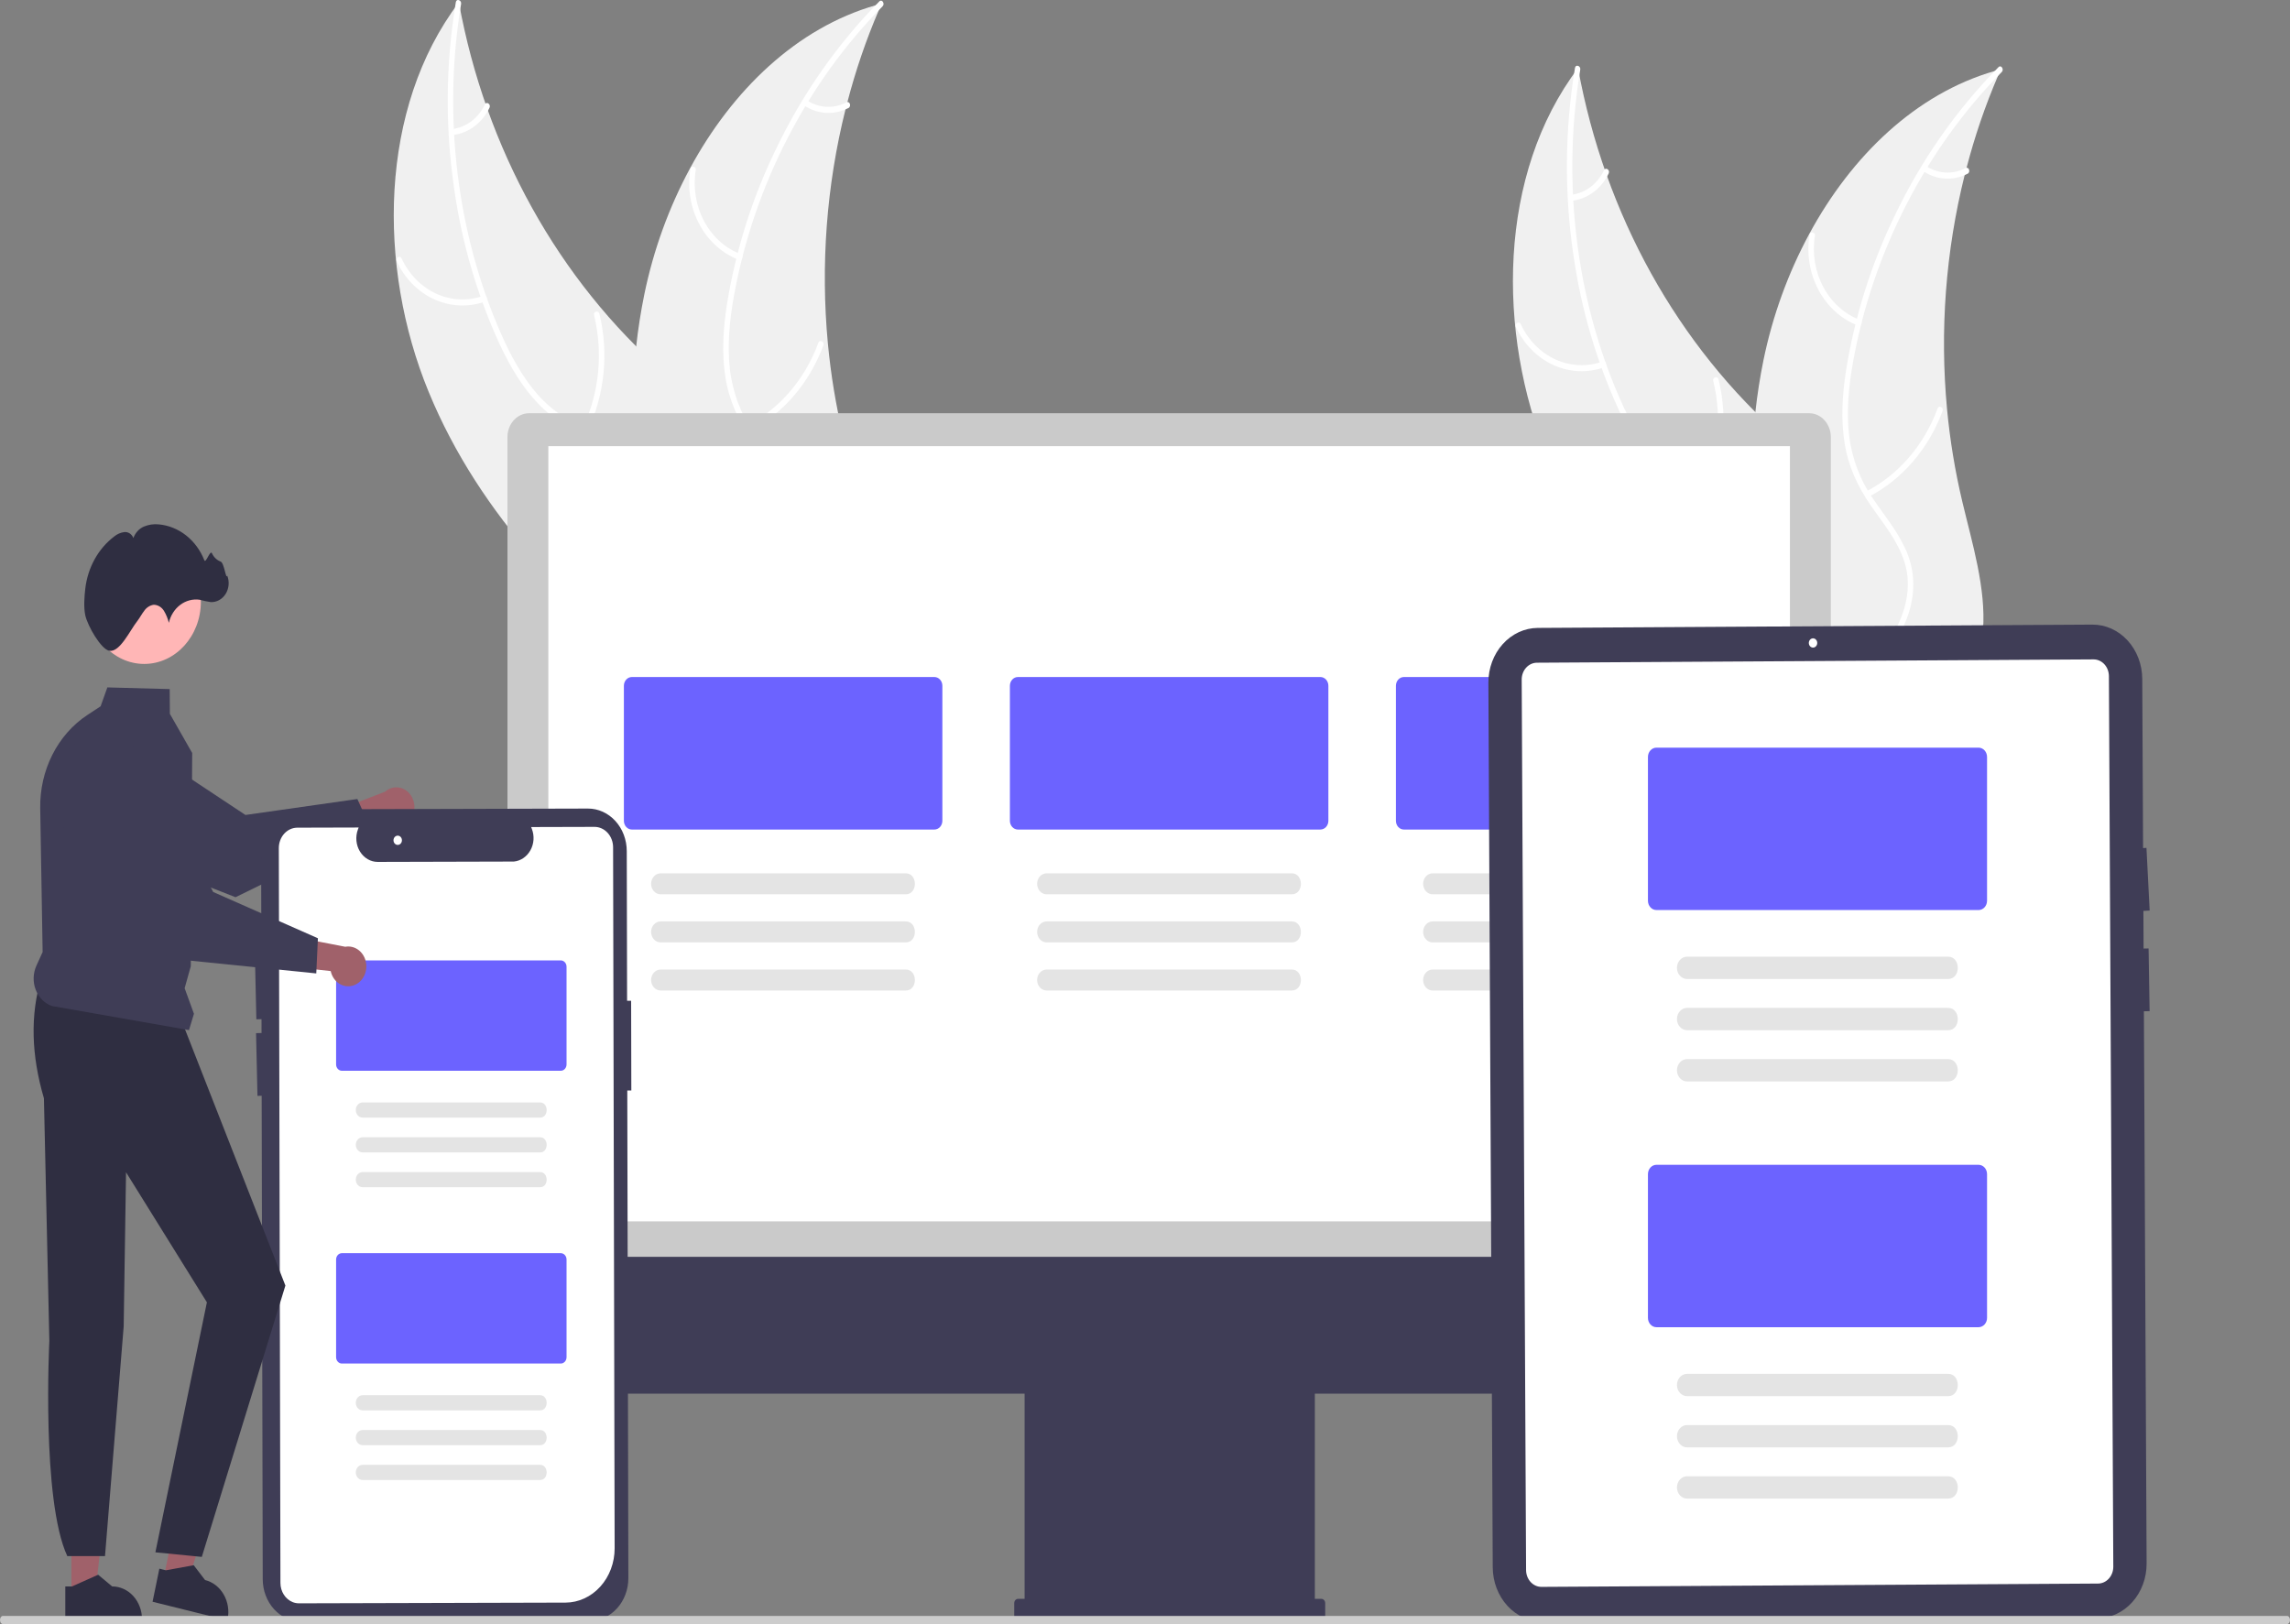 <svg width="282" height="200" viewBox="0 0 282 200" fill="none" xmlns="http://www.w3.org/2000/svg">
<rect x="0" y="0" width="282" height="200" fill="#808080" stroke="none"/>
<g clip-path="url(#clip0_2_192)">
<path d="M50.572 100.901C50.376 101.184 50.126 101.417 49.84 101.582C49.553 101.748 49.237 101.842 48.914 101.859C48.591 101.876 48.268 101.814 47.969 101.679C47.669 101.544 47.401 101.338 47.181 101.076L39.968 104.527L40.67 100.098L47.413 97.5C47.837 97.124 48.372 96.933 48.916 96.962C49.461 96.99 49.976 97.238 50.366 97.657C50.755 98.076 50.991 98.638 51.029 99.236C51.067 99.834 50.905 100.426 50.572 100.901V100.901Z" fill="#A0616A"/>
<path d="M45.758 102.283L29.003 110.492L28.967 110.478L9.87 102.993C8.447 102.176 7.363 100.791 6.838 99.123C6.314 97.454 6.389 95.629 7.049 94.019V94.019C7.414 93.13 7.947 92.336 8.612 91.69C9.276 91.043 10.058 90.559 10.905 90.269C11.752 89.979 12.646 89.889 13.527 90.006C14.407 90.123 15.256 90.444 16.016 90.947L30.227 100.363L44.008 98.398L45.758 102.283Z" fill="#3F3D56"/>
<path d="M52.778 48.237C46.444 32.828 46.677 13.296 56.508 0.293C59.797 18.324 68.778 34.494 81.864 45.943C86.925 50.338 92.97 54.647 94.353 61.574C95.213 65.885 93.994 70.444 91.886 74.199C89.777 77.954 86.839 81.042 83.933 84.086L83.607 85.128C70.966 75.502 59.112 63.647 52.778 48.237Z" fill="#F0F0F0"/>
<path d="M56.781 0.481C54.519 14.106 56.2 28.614 61.699 41.096C62.887 43.795 64.307 46.419 66.208 48.59C68.075 50.69 70.419 52.202 72.998 52.968C75.389 53.736 77.915 54.217 80.095 55.61C82.392 57.079 83.818 59.544 84.373 62.37C85.053 65.829 84.562 69.349 83.973 72.774C83.32 76.576 82.586 80.514 83.533 84.336C83.648 84.799 82.988 84.968 82.873 84.506C81.225 77.856 84.429 71.297 83.981 64.611C83.772 61.491 82.707 58.422 80.275 56.614C78.148 55.033 75.543 54.535 73.116 53.781C70.568 52.989 68.279 51.779 66.332 49.772C64.34 47.719 62.824 45.15 61.578 42.497C58.792 36.457 56.888 29.972 55.934 23.281C54.806 15.651 54.874 7.865 56.134 0.261C56.212 -0.21 56.859 0.013 56.781 0.481V0.481Z" fill="white"/>
<path d="M59.717 37.143C57.664 37.866 55.445 37.764 53.456 36.854C51.466 35.944 49.835 34.285 48.854 32.175C48.657 31.747 49.252 31.39 49.45 31.819C50.36 33.786 51.879 35.33 53.733 36.173C55.588 37.017 57.655 37.103 59.562 36.417C59.977 36.269 60.129 36.995 59.717 37.143L59.717 37.143Z" fill="white"/>
<path d="M71.739 52.755C73.789 48.467 74.295 43.486 73.155 38.807C73.042 38.343 73.702 38.174 73.815 38.637C74.993 43.509 74.457 48.691 72.314 53.148C72.11 53.573 71.535 53.177 71.739 52.755Z" fill="white"/>
<path d="M55.677 15.893C56.524 15.796 57.336 15.468 58.039 14.94C58.743 14.411 59.316 13.699 59.707 12.867C59.907 12.44 60.481 12.836 60.283 13.261C59.847 14.178 59.213 14.963 58.437 15.549C57.661 16.134 56.766 16.502 55.831 16.619C55.744 16.638 55.654 16.62 55.578 16.569C55.502 16.517 55.447 16.436 55.425 16.341C55.404 16.245 55.42 16.144 55.467 16.06C55.515 15.976 55.59 15.916 55.677 15.893V15.893Z" fill="white"/>
<path d="M108.568 0.444C108.45 0.714 108.333 0.985 108.218 1.261C106.653 4.91 105.36 8.692 104.352 12.571C104.27 12.869 104.19 13.173 104.116 13.474C101.778 22.847 101.043 32.616 101.947 42.284C102.31 46.131 102.939 49.942 103.828 53.684C105.056 58.852 106.761 64.348 106.376 69.508C106.342 70.047 106.277 70.583 106.182 71.113L84.788 85.484C84.725 85.49 84.664 85.502 84.6 85.508L83.77 86.124C83.712 85.935 83.655 85.737 83.597 85.548C83.563 85.438 83.534 85.325 83.499 85.215C83.478 85.141 83.457 85.067 83.434 85.001C83.427 84.976 83.42 84.951 83.416 84.932C83.393 84.867 83.378 84.803 83.358 84.743C83.039 83.638 82.727 82.528 82.421 81.414C82.418 81.409 82.418 81.409 82.419 81.4C80.108 72.906 78.422 64.125 78.001 55.342C77.988 55.077 77.972 54.808 77.969 54.537C77.799 50.577 77.924 46.608 78.342 42.67C78.577 40.514 78.912 38.373 79.344 36.255C80.47 30.784 82.371 25.542 84.978 20.72C90.177 11.11 98.112 3.436 107.824 0.649C108.073 0.577 108.316 0.509 108.568 0.444Z" fill="#F0F0F0"/>
<path d="M108.686 0.775C99.421 10.155 92.821 22.852 90.378 36.46C89.85 39.402 89.547 42.438 89.876 45.429C90.217 48.342 91.262 51.102 92.901 53.421C94.389 55.617 96.144 57.674 97.121 60.23C98.151 62.924 97.94 65.837 96.836 68.461C95.486 71.672 93.167 74.158 90.822 76.503C88.219 79.106 85.477 81.764 84.141 85.444C83.979 85.889 83.359 85.587 83.521 85.142C85.846 78.741 91.995 75.626 95.297 69.991C96.838 67.361 97.668 64.205 96.715 61.151C95.882 58.481 94.075 56.358 92.55 54.149C90.949 51.829 89.784 49.347 89.328 46.455C88.862 43.497 89.057 40.443 89.515 37.498C90.597 30.831 92.626 24.392 95.527 18.418C98.804 11.58 103.12 5.408 108.289 0.17C108.609 -0.154 109.004 0.453 108.686 0.775V0.775Z" fill="white"/>
<path d="M90.96 31.991C88.926 31.209 87.21 29.658 86.119 27.614C85.028 25.57 84.634 23.166 85.006 20.832C85.083 20.36 85.754 20.469 85.677 20.942C85.327 23.115 85.694 25.354 86.713 27.255C87.733 29.156 89.336 30.594 91.235 31.309C91.647 31.465 91.37 32.146 90.96 31.991H90.96Z" fill="white"/>
<path d="M92.013 52.417C95.997 50.351 99.127 46.709 100.779 42.218C100.942 41.773 101.562 42.075 101.399 42.52C99.672 47.19 96.407 50.972 92.257 53.112C91.861 53.316 91.619 52.619 92.013 52.417V52.417Z" fill="white"/>
<path d="M99.367 12.35C100.097 12.832 100.924 13.108 101.775 13.152C102.626 13.196 103.473 13.007 104.241 12.602C104.634 12.393 104.876 13.089 104.486 13.297C103.635 13.74 102.699 13.947 101.759 13.901C100.819 13.855 99.904 13.556 99.093 13.031C99.013 12.989 98.95 12.914 98.918 12.823C98.886 12.732 98.887 12.63 98.92 12.54C98.957 12.45 99.024 12.379 99.108 12.344C99.192 12.308 99.285 12.31 99.367 12.35V12.35Z" fill="white"/>
<path d="M190.597 56.331C184.262 40.922 184.496 21.39 194.327 8.387C197.616 26.418 206.598 42.588 219.684 54.037C224.745 58.432 230.791 62.741 232.173 69.668C233.034 73.979 231.814 78.538 229.706 82.293C227.597 86.047 224.659 89.136 221.753 92.18L221.427 93.222C208.785 83.596 196.931 71.741 190.597 56.331Z" fill="#F0F0F0"/>
<path d="M194.6 8.575C192.338 22.2 194.018 36.708 199.517 49.191C200.706 51.889 202.126 54.513 204.026 56.684C205.894 58.784 208.238 60.296 210.816 61.062C213.207 61.83 215.734 62.311 217.913 63.704C220.211 65.173 221.637 67.638 222.192 70.464C222.872 73.923 222.381 77.443 221.792 80.868C221.138 84.67 220.405 88.608 221.352 92.43C221.467 92.894 220.807 93.062 220.692 92.6C219.044 85.95 222.248 79.391 221.8 72.705C221.591 69.585 220.526 66.516 218.094 64.708C215.967 63.127 213.362 62.629 210.935 61.875C208.387 61.083 206.098 59.873 204.151 57.866C202.159 55.813 200.643 53.244 199.396 50.591C196.611 44.55 194.706 38.066 193.752 31.375C192.625 23.745 192.693 15.959 193.952 8.355C194.031 7.884 194.678 8.107 194.6 8.575Z" fill="white"/>
<path d="M197.535 45.237C195.483 45.96 193.264 45.858 191.274 44.947C189.285 44.038 187.654 42.379 186.673 40.269C186.476 39.841 187.071 39.484 187.268 39.913C188.178 41.88 189.698 43.424 191.552 44.267C193.406 45.111 195.474 45.197 197.381 44.511C197.796 44.362 197.947 45.089 197.535 45.237V45.237Z" fill="white"/>
<path d="M209.558 60.849C211.608 56.561 212.114 51.58 210.974 46.901C210.861 46.437 211.521 46.268 211.634 46.731C212.812 51.603 212.276 56.785 210.133 61.242C209.929 61.666 209.354 61.271 209.558 60.849Z" fill="white"/>
<path d="M193.496 23.987C194.343 23.889 195.155 23.562 195.858 23.033C196.562 22.505 197.135 21.793 197.526 20.961C197.725 20.534 198.3 20.93 198.102 21.355C197.665 22.272 197.032 23.057 196.256 23.642C195.48 24.228 194.585 24.596 193.65 24.713C193.563 24.732 193.472 24.714 193.397 24.663C193.321 24.611 193.266 24.529 193.243 24.435C193.223 24.339 193.239 24.238 193.286 24.154C193.333 24.07 193.409 24.01 193.496 23.987V23.987Z" fill="white"/>
<path d="M246.387 8.538C246.269 8.808 246.151 9.079 246.036 9.355C244.471 13.004 243.178 16.786 242.17 20.665C242.088 20.963 242.009 21.267 241.935 21.568C239.597 30.941 238.861 40.71 239.766 50.379C240.129 54.226 240.758 58.037 241.647 61.779C242.875 66.947 244.58 72.442 244.195 77.603C244.16 78.141 244.095 78.677 244 79.207L222.607 93.579C222.543 93.585 222.482 93.596 222.419 93.602L221.588 94.219C221.53 94.029 221.474 93.832 221.416 93.642C221.382 93.532 221.352 93.419 221.318 93.31C221.297 93.236 221.276 93.161 221.253 93.096C221.246 93.071 221.239 93.046 221.235 93.027C221.212 92.961 221.196 92.897 221.176 92.837C220.858 91.732 220.545 90.623 220.239 89.509C220.236 89.503 220.236 89.503 220.238 89.495C217.927 81 216.24 72.219 215.819 63.436C215.807 63.172 215.791 62.902 215.788 62.631C215.618 58.671 215.743 54.702 216.161 50.764C216.396 48.608 216.73 46.467 217.162 44.349C218.288 38.878 220.19 33.636 222.797 28.814C227.996 19.204 235.931 11.53 245.643 8.742C245.891 8.671 246.135 8.603 246.387 8.538Z" fill="#F0F0F0"/>
<path d="M246.504 8.868C237.239 18.249 230.639 30.946 228.196 44.554C227.668 47.496 227.365 50.531 227.695 53.522C228.036 56.436 229.08 59.195 230.719 61.514C232.208 63.711 233.962 65.768 234.94 68.323C235.97 71.018 235.759 73.93 234.655 76.554C233.305 79.766 230.985 82.251 228.641 84.596C226.037 87.199 223.296 89.857 221.959 93.536C221.798 93.982 221.178 93.68 221.34 93.235C223.664 86.834 229.813 83.719 233.116 78.084C234.657 75.454 235.487 72.298 234.534 69.245C233.701 66.574 231.894 64.451 230.369 62.242C228.768 59.922 227.603 57.441 227.147 54.549C226.68 51.59 226.876 48.536 227.333 45.592C228.416 38.925 230.445 32.486 233.346 26.512C236.623 19.673 240.939 13.502 246.108 8.264C246.428 7.94 246.822 8.547 246.504 8.868V8.868Z" fill="white"/>
<path d="M228.777 40.085C226.743 39.303 225.028 37.752 223.937 35.708C222.847 33.664 222.453 31.26 222.825 28.926C222.902 28.454 223.572 28.563 223.495 29.035C223.145 31.208 223.513 33.448 224.531 35.349C225.55 37.25 227.153 38.688 229.051 39.403C229.463 39.559 229.187 40.24 228.777 40.085V40.085Z" fill="white"/>
<path d="M229.83 60.511C233.815 58.445 236.946 54.803 238.598 50.312C238.761 49.867 239.38 50.169 239.217 50.614C237.49 55.284 234.225 59.066 230.074 61.206C229.678 61.41 229.436 60.713 229.83 60.511V60.511Z" fill="white"/>
<path d="M237.186 20.444C237.916 20.926 238.743 21.202 239.594 21.246C240.445 21.29 241.292 21.101 242.06 20.696C242.453 20.487 242.695 21.183 242.304 21.391C241.454 21.834 240.518 22.041 239.578 21.995C238.638 21.948 237.722 21.65 236.912 21.125C236.831 21.082 236.769 21.008 236.737 20.917C236.705 20.825 236.705 20.724 236.739 20.633C236.776 20.543 236.843 20.473 236.927 20.438C237.01 20.402 237.104 20.404 237.186 20.444V20.444Z" fill="white"/>
<path d="M62.489 157.587H225.455V53.821C225.455 53.044 225.173 52.298 224.674 51.749C224.174 51.199 223.496 50.89 222.789 50.889H65.155C64.448 50.89 63.77 51.199 63.27 51.749C62.771 52.298 62.489 53.044 62.489 53.821V157.587Z" fill="#CACACA"/>
<path d="M220.42 54.944H67.524V150.412H220.42V54.944Z" fill="white"/>
<path d="M62.347 154.78V167.585C62.347 168.115 62.442 168.641 62.627 169.132C62.811 169.622 63.082 170.068 63.423 170.443C63.765 170.818 64.17 171.116 64.616 171.319C65.062 171.522 65.54 171.627 66.022 171.627H126.172V196.898H125.373C125.311 196.898 125.249 196.911 125.191 196.938C125.133 196.964 125.08 197.003 125.036 197.051C124.991 197.1 124.956 197.158 124.932 197.222C124.908 197.286 124.896 197.354 124.896 197.423V199.18C124.896 199.249 124.908 199.318 124.932 199.381C124.956 199.445 124.991 199.503 125.036 199.552C125.08 199.601 125.133 199.639 125.191 199.666C125.249 199.692 125.311 199.706 125.373 199.706H162.714C162.777 199.706 162.839 199.692 162.897 199.666C162.955 199.639 163.007 199.601 163.052 199.552C163.096 199.503 163.131 199.445 163.155 199.381C163.179 199.318 163.191 199.249 163.191 199.18V197.423C163.191 197.354 163.179 197.286 163.155 197.222C163.131 197.158 163.096 197.1 163.052 197.051C163.007 197.003 162.955 196.964 162.897 196.938C162.839 196.911 162.777 196.898 162.714 196.898H161.915V171.627H222.065C222.548 171.627 223.026 171.522 223.472 171.319C223.918 171.116 224.323 170.818 224.664 170.443C225.005 170.068 225.276 169.622 225.461 169.132C225.645 168.641 225.741 168.116 225.741 167.585V154.78L62.347 154.78Z" fill="#3F3D56"/>
<path d="M115.067 102.157H77.807C77.548 102.156 77.299 102.043 77.115 101.841C76.932 101.639 76.828 101.365 76.828 101.08V84.452C76.828 84.166 76.932 83.893 77.115 83.691C77.299 83.489 77.548 83.375 77.807 83.375H115.067C115.327 83.375 115.576 83.489 115.76 83.691C115.943 83.893 116.046 84.166 116.047 84.452V101.08C116.046 101.365 115.943 101.639 115.76 101.841C115.576 102.043 115.327 102.156 115.067 102.157V102.157Z" fill="#6C63FF"/>
<path d="M111.52 110.133H81.355C81.043 110.133 80.745 109.997 80.524 109.755C80.304 109.512 80.18 109.183 80.18 108.841C80.18 108.498 80.304 108.169 80.524 107.927C80.745 107.684 81.043 107.548 81.355 107.548H111.52C113.035 107.525 113.05 110.157 111.52 110.133Z" fill="#E4E4E4"/>
<path d="M111.519 116.057H81.355C81.043 116.057 80.744 115.921 80.523 115.679C80.303 115.436 80.179 115.108 80.179 114.765C80.179 114.422 80.303 114.093 80.523 113.851C80.744 113.608 81.043 113.472 81.355 113.472H111.519C113.035 113.449 113.05 116.081 111.519 116.057Z" fill="#E4E4E4"/>
<path d="M111.52 121.981H81.355C81.043 121.981 80.745 121.845 80.524 121.603C80.304 121.361 80.18 121.032 80.18 120.689C80.18 120.346 80.304 120.017 80.524 119.775C80.745 119.533 81.043 119.396 81.355 119.396H111.52C113.035 119.373 113.05 122.005 111.52 121.981Z" fill="#E4E4E4"/>
<path d="M162.602 102.157H125.342C125.083 102.156 124.834 102.043 124.65 101.841C124.467 101.639 124.363 101.365 124.363 101.08V84.452C124.363 84.166 124.467 83.893 124.65 83.691C124.834 83.489 125.083 83.375 125.342 83.375H162.602C162.862 83.375 163.111 83.489 163.295 83.691C163.478 83.893 163.581 84.166 163.582 84.452V101.08C163.581 101.365 163.478 101.639 163.295 101.841C163.111 102.043 162.862 102.156 162.602 102.157V102.157Z" fill="#6C63FF"/>
<path d="M159.055 110.133H128.89C128.579 110.133 128.28 109.997 128.059 109.755C127.839 109.512 127.715 109.183 127.715 108.841C127.715 108.498 127.839 108.169 128.059 107.927C128.28 107.684 128.579 107.548 128.89 107.548H159.055C160.57 107.525 160.585 110.157 159.055 110.133Z" fill="#E4E4E4"/>
<path d="M159.055 116.057H128.89C128.579 116.057 128.28 115.921 128.059 115.679C127.839 115.436 127.715 115.108 127.715 114.765C127.715 114.422 127.839 114.093 128.059 113.851C128.28 113.608 128.579 113.472 128.89 113.472H159.055C160.57 113.449 160.585 116.081 159.055 116.057Z" fill="#E4E4E4"/>
<path d="M159.055 121.981H128.89C128.579 121.981 128.28 121.845 128.059 121.603C127.839 121.361 127.715 121.032 127.715 120.689C127.715 120.346 127.839 120.017 128.059 119.775C128.28 119.533 128.579 119.396 128.89 119.396H159.055C160.57 119.373 160.585 122.005 159.055 121.981Z" fill="#E4E4E4"/>
<path d="M210.139 102.157H172.877C172.618 102.156 172.369 102.043 172.185 101.841C172.002 101.639 171.898 101.365 171.898 101.08V84.452C171.898 84.166 172.002 83.893 172.185 83.691C172.369 83.489 172.618 83.375 172.877 83.375H210.139C210.399 83.375 210.647 83.489 210.831 83.691C211.015 83.893 211.118 84.166 211.118 84.452V101.08C211.118 101.365 211.015 101.639 210.831 101.841C210.647 102.043 210.399 102.156 210.139 102.157V102.157Z" fill="#6C63FF"/>
<path d="M206.589 110.133H176.425C176.114 110.133 175.815 109.997 175.594 109.755C175.374 109.512 175.25 109.183 175.25 108.841C175.25 108.498 175.374 108.169 175.594 107.927C175.815 107.684 176.114 107.548 176.425 107.548H206.589C208.105 107.525 208.12 110.157 206.589 110.133Z" fill="#E4E4E4"/>
<path d="M206.589 116.057H176.424C176.112 116.057 175.814 115.92 175.594 115.678C175.374 115.436 175.25 115.107 175.25 114.765C175.25 114.422 175.374 114.094 175.594 113.852C175.814 113.609 176.112 113.473 176.424 113.472H206.589C208.105 113.449 208.12 116.081 206.589 116.057Z" fill="#E4E4E4"/>
<path d="M206.589 121.981H176.425C176.114 121.981 175.815 121.845 175.594 121.603C175.374 121.361 175.25 121.032 175.25 120.689C175.25 120.346 175.374 120.017 175.594 119.775C175.815 119.533 176.114 119.396 176.425 119.396H206.589C208.105 119.373 208.12 122.005 206.589 121.981Z" fill="#E4E4E4"/>
<path d="M263.806 83.599L263.908 104.441L264.324 104.415L264.718 112.131L263.947 112.178L263.969 116.813L264.586 116.8L264.711 124.522L264.008 124.537L264.343 192.546C264.35 194.327 263.715 196.038 262.576 197.304C261.437 198.57 259.888 199.288 258.269 199.299L189.963 199.706C188.343 199.714 186.787 199.016 185.636 197.763C184.485 196.511 183.833 194.807 183.822 193.026L183.286 84.08C183.279 82.299 183.914 80.588 185.053 79.322C186.191 78.056 187.74 77.338 189.359 77.327L257.666 76.92C259.285 76.912 260.841 77.611 261.992 78.864C263.143 80.116 263.795 81.819 263.806 83.599V83.599Z" fill="#3F3D56"/>
<path d="M258.368 195.014L189.821 195.423C189.322 195.425 188.842 195.209 188.488 194.823C188.133 194.437 187.932 193.912 187.928 193.364L187.388 83.693C187.385 83.144 187.581 82.617 187.932 82.227C188.283 81.837 188.761 81.615 189.26 81.612L257.807 81.203C258.306 81.201 258.786 81.416 259.141 81.802C259.495 82.188 259.696 82.713 259.7 83.262L260.24 192.932C260.243 193.481 260.047 194.009 259.696 194.399C259.345 194.789 258.867 195.01 258.368 195.014V195.014Z" fill="white"/>
<path d="M223.264 79.752C223.55 79.752 223.782 79.496 223.782 79.181C223.782 78.865 223.55 78.609 223.264 78.609C222.977 78.609 222.745 78.865 222.745 79.181C222.745 79.496 222.977 79.752 223.264 79.752Z" fill="white"/>
<path d="M243.651 112.071H203.978C203.701 112.071 203.436 111.95 203.241 111.735C203.045 111.52 202.935 111.229 202.935 110.925V93.22C202.935 92.916 203.045 92.624 203.241 92.409C203.436 92.195 203.701 92.073 203.978 92.073H243.651C243.927 92.073 244.192 92.195 244.388 92.409C244.583 92.624 244.693 92.916 244.693 93.22V110.925C244.693 111.229 244.583 111.52 244.388 111.735C244.192 111.95 243.927 112.071 243.651 112.071V112.071Z" fill="#6C63FF"/>
<path d="M239.873 120.564H207.757C207.425 120.564 207.107 120.419 206.872 120.161C206.637 119.903 206.505 119.553 206.505 119.188C206.505 118.823 206.637 118.473 206.872 118.215C207.107 117.957 207.425 117.812 207.757 117.812H239.873C241.487 117.787 241.503 120.589 239.873 120.564Z" fill="#E4E4E4"/>
<path d="M239.873 126.872H207.755C207.424 126.872 207.106 126.726 206.872 126.468C206.637 126.21 206.506 125.861 206.506 125.496C206.506 125.131 206.637 124.782 206.872 124.524C207.106 124.266 207.424 124.12 207.755 124.12H239.873C241.487 124.095 241.503 126.897 239.873 126.872Z" fill="#E4E4E4"/>
<path d="M239.873 133.18H207.757C207.425 133.18 207.107 133.035 206.872 132.777C206.637 132.519 206.505 132.169 206.505 131.804C206.505 131.439 206.637 131.089 206.872 130.831C207.107 130.573 207.425 130.428 207.757 130.428H239.873C241.487 130.403 241.503 133.205 239.873 133.18Z" fill="#E4E4E4"/>
<path d="M243.651 163.444H203.978C203.701 163.443 203.436 163.322 203.241 163.107C203.045 162.892 202.935 162.601 202.935 162.297V144.592C202.935 144.288 203.045 143.997 203.241 143.782C203.436 143.567 203.701 143.446 203.978 143.445H243.651C243.927 143.446 244.192 143.567 244.388 143.782C244.583 143.997 244.693 144.288 244.693 144.592V162.297C244.693 162.601 244.583 162.892 244.388 163.107C244.192 163.322 243.927 163.443 243.651 163.444V163.444Z" fill="#6C63FF"/>
<path d="M239.873 171.937H207.757C207.425 171.937 207.107 171.792 206.872 171.534C206.637 171.275 206.505 170.925 206.505 170.56C206.505 170.195 206.637 169.845 206.872 169.587C207.107 169.329 207.425 169.184 207.757 169.184H239.873C241.487 169.159 241.503 171.962 239.873 171.937Z" fill="#E4E4E4"/>
<path d="M239.873 178.244H207.755C207.424 178.244 207.106 178.098 206.872 177.84C206.637 177.582 206.506 177.233 206.506 176.868C206.506 176.503 206.637 176.154 206.872 175.896C207.106 175.638 207.424 175.492 207.755 175.492H239.873C241.487 175.467 241.503 178.269 239.873 178.244Z" fill="#E4E4E4"/>
<path d="M239.873 184.552H207.757C207.425 184.552 207.107 184.407 206.872 184.149C206.637 183.891 206.505 183.541 206.505 183.176C206.505 182.811 206.637 182.461 206.872 182.203C207.107 181.945 207.425 181.8 207.757 181.8H239.873C241.487 181.775 241.503 184.577 239.873 184.552Z" fill="#E4E4E4"/>
<path d="M77.379 194.354L77.246 134.292L77.744 134.291L77.72 123.244L77.222 123.245L77.182 104.805C77.18 104.116 77.055 103.434 76.814 102.798C76.573 102.163 76.221 101.586 75.777 101.1C75.333 100.614 74.806 100.229 74.227 99.967C73.648 99.705 73.028 99.571 72.402 99.573L36.915 99.667C36.288 99.668 35.669 99.806 35.091 100.071C34.513 100.336 33.988 100.723 33.546 101.212C33.104 101.7 32.754 102.279 32.516 102.916C32.278 103.553 32.156 104.235 32.157 104.924L32.186 117.782L31.393 117.804L31.568 125.527L32.203 125.51L32.206 127.214L31.531 127.233L31.706 134.956L32.223 134.942L32.354 194.473C32.355 195.162 32.478 195.845 32.719 196.481C32.96 197.117 33.312 197.695 33.756 198.181C34.2 198.667 34.727 199.052 35.307 199.314C35.887 199.575 36.508 199.708 37.134 199.706L72.621 199.611C73.885 199.606 75.096 199.05 75.988 198.064C76.88 197.079 77.38 195.744 77.379 194.354Z" fill="#3F3D56"/>
<path d="M36.049 197.302C35.607 197.127 35.224 196.807 34.953 196.384C34.681 195.961 34.535 195.457 34.534 194.94L34.335 104.446C34.334 103.779 34.573 103.139 35 102.667C35.428 102.195 36.008 101.928 36.614 101.927L44.165 101.906L44.071 102.16C43.909 102.6 43.848 103.078 43.893 103.55C43.938 104.023 44.088 104.476 44.33 104.869C44.572 105.263 44.898 105.585 45.279 105.807C45.661 106.03 46.087 106.146 46.519 106.144L63.275 106.1C63.692 106.06 64.095 105.913 64.451 105.67C64.806 105.427 65.105 105.095 65.322 104.702C65.537 104.315 65.665 103.878 65.697 103.426C65.728 102.975 65.662 102.521 65.504 102.103L65.41 101.85L73.209 101.829C73.815 101.828 74.396 102.092 74.825 102.562C75.255 103.032 75.497 103.67 75.499 104.336L75.689 190.676C75.691 192.444 75.055 194.14 73.921 195.393C72.787 196.647 71.248 197.354 69.641 197.36L36.824 197.447C36.56 197.448 36.298 197.399 36.049 197.302V197.302Z" fill="white"/>
<path d="M48.977 104.051C49.264 104.051 49.496 103.796 49.496 103.48C49.496 103.165 49.264 102.909 48.977 102.909C48.69 102.909 48.457 103.165 48.457 103.48C48.457 103.796 48.69 104.051 48.977 104.051Z" fill="white"/>
<path d="M69.058 131.863H42.097C41.91 131.863 41.729 131.781 41.597 131.635C41.464 131.489 41.389 131.29 41.389 131.084V119.052C41.389 118.846 41.464 118.647 41.597 118.501C41.729 118.355 41.91 118.273 42.097 118.273H69.058C69.246 118.273 69.426 118.355 69.559 118.501C69.692 118.647 69.767 118.846 69.767 119.052V131.084C69.767 131.29 69.692 131.489 69.559 131.635C69.426 131.781 69.246 131.863 69.058 131.863V131.863Z" fill="#6C63FF"/>
<path d="M66.491 137.634H44.665C44.553 137.634 44.442 137.61 44.339 137.563C44.235 137.516 44.141 137.448 44.062 137.361C43.983 137.274 43.92 137.171 43.877 137.057C43.835 136.944 43.813 136.822 43.813 136.699C43.813 136.576 43.835 136.454 43.877 136.341C43.92 136.227 43.983 136.124 44.062 136.037C44.141 135.951 44.235 135.882 44.339 135.835C44.442 135.788 44.553 135.764 44.665 135.764H66.491C67.588 135.747 67.599 137.651 66.491 137.634Z" fill="#E4E4E4"/>
<path d="M66.491 141.921H44.665C44.439 141.921 44.223 141.822 44.063 141.647C43.904 141.471 43.814 141.234 43.814 140.986C43.814 140.738 43.904 140.5 44.063 140.325C44.223 140.149 44.439 140.051 44.665 140.051H66.491C67.588 140.034 67.599 141.937 66.491 141.921Z" fill="#E4E4E4"/>
<path d="M66.491 146.207H44.665C44.553 146.207 44.442 146.183 44.339 146.137C44.235 146.09 44.141 146.021 44.062 145.934C43.983 145.847 43.92 145.744 43.877 145.63C43.835 145.517 43.813 145.395 43.813 145.272C43.813 145.149 43.835 145.028 43.877 144.914C43.92 144.801 43.983 144.698 44.062 144.611C44.141 144.524 44.235 144.455 44.339 144.408C44.442 144.361 44.553 144.337 44.665 144.338H66.491C67.588 144.321 67.599 146.224 66.491 146.207Z" fill="#E4E4E4"/>
<path d="M69.058 167.918H42.097C41.91 167.917 41.729 167.835 41.597 167.689C41.464 167.543 41.389 167.345 41.389 167.138V155.107C41.389 154.9 41.464 154.702 41.597 154.556C41.729 154.41 41.91 154.328 42.097 154.327H69.058C69.246 154.328 69.426 154.41 69.559 154.556C69.692 154.702 69.767 154.9 69.767 155.107V167.138C69.767 167.345 69.692 167.543 69.559 167.689C69.426 167.835 69.246 167.917 69.058 167.918Z" fill="#6C63FF"/>
<path d="M66.491 173.688H44.665C44.553 173.689 44.442 173.665 44.339 173.618C44.235 173.571 44.141 173.502 44.062 173.415C43.983 173.328 43.92 173.225 43.877 173.112C43.835 172.998 43.813 172.876 43.813 172.754C43.813 172.631 43.835 172.509 43.877 172.395C43.92 172.282 43.983 172.179 44.062 172.092C44.141 172.005 44.235 171.936 44.339 171.889C44.442 171.842 44.553 171.818 44.665 171.819H66.491C67.588 171.802 67.599 173.705 66.491 173.688Z" fill="#E4E4E4"/>
<path d="M66.491 177.975H44.665C44.439 177.975 44.223 177.877 44.063 177.701C43.904 177.526 43.814 177.288 43.814 177.04C43.814 176.792 43.904 176.555 44.063 176.379C44.223 176.204 44.439 176.105 44.665 176.105H66.491C67.588 176.089 67.599 177.992 66.491 177.975Z" fill="#E4E4E4"/>
<path d="M66.491 182.262H44.665C44.553 182.262 44.442 182.238 44.339 182.191C44.235 182.144 44.141 182.075 44.062 181.989C43.983 181.902 43.92 181.799 43.877 181.685C43.835 181.571 43.813 181.45 43.813 181.327C43.813 181.204 43.835 181.082 43.877 180.969C43.92 180.855 43.983 180.752 44.062 180.665C44.141 180.578 44.235 180.509 44.339 180.463C44.442 180.416 44.553 180.392 44.665 180.392H66.491C67.588 180.375 67.599 182.279 66.491 182.262Z" fill="#E4E4E4"/>
<path d="M8.79 196.419L11.719 196.418L13.113 183.991H8.789L8.79 196.419Z" fill="#A0616A"/>
<path d="M8.042 195.367L8.867 195.367L12.086 193.927L13.812 195.367H13.812C14.787 195.367 15.722 195.793 16.412 196.551C17.101 197.309 17.488 198.338 17.488 199.41V199.542L8.042 199.542L8.042 195.367Z" fill="#2F2E41"/>
<path d="M20.142 194.388L23 195.098L26.848 183.313L22.631 182.266L20.142 194.388Z" fill="#A0616A"/>
<path d="M19.624 193.181L20.428 193.381L23.857 192.756L25.251 194.579L25.252 194.579C26.203 194.815 27.03 195.457 27.55 196.364C28.071 197.271 28.243 198.368 28.028 199.414L28.002 199.542L18.788 197.254L19.624 193.181Z" fill="#2F2E41"/>
<path d="M5.079 120.443C3.706 124.999 3.851 129.944 5.409 135.252L6.076 165.136C6.076 165.136 5.083 184.734 8.286 191.63H12.931L15.231 163.347L15.52 144.363L25.478 160.379L19.135 191.167L24.852 191.729L35.145 158.317L22.446 125.9L5.079 120.443Z" fill="#2F2E41"/>
<path d="M23.274 126.857L6.384 123.886C5.941 123.73 5.534 123.47 5.19 123.125C4.847 122.779 4.576 122.357 4.396 121.885C4.215 121.414 4.13 120.905 4.145 120.393C4.16 119.882 4.276 119.38 4.484 118.923L5.25 117.238L4.952 99.534C4.916 97.231 5.432 94.959 6.449 92.945C7.465 90.931 8.946 89.247 10.742 88.062L12.389 86.979L13.221 84.654L20.897 84.86L20.919 87.909L23.668 92.73L23.668 92.75L23.495 118.99L22.738 121.698L23.883 124.847L23.274 126.857Z" fill="#3F3D56"/>
<path d="M17.762 81.763C21.614 81.763 24.736 78.329 24.736 74.093C24.736 69.857 21.614 66.423 17.762 66.423C13.91 66.423 10.788 69.857 10.788 74.093C10.788 78.329 13.91 81.763 17.762 81.763Z" fill="#FFB6B6"/>
<path d="M10.5 75.765C10.292 74.801 10.387 73.445 10.505 72.475C10.655 71.195 11.049 69.965 11.659 68.863C12.27 67.761 13.084 66.813 14.049 66.079C14.419 65.77 14.859 65.578 15.321 65.523C15.552 65.502 15.783 65.561 15.982 65.693C16.18 65.825 16.335 66.023 16.425 66.258C16.541 65.938 16.716 65.649 16.938 65.406C17.16 65.164 17.425 64.975 17.716 64.85C18.301 64.603 18.931 64.51 19.554 64.577C20.763 64.687 21.922 65.154 22.909 65.93C23.895 66.706 24.672 67.76 25.158 68.983C25.344 69.469 25.864 67.672 26.101 68.132C26.317 68.61 26.696 68.975 27.155 69.15C27.617 69.292 27.805 71.388 27.987 70.899C28.128 71.26 28.184 71.655 28.149 72.046C28.114 72.437 27.99 72.812 27.788 73.137C27.586 73.461 27.312 73.724 26.993 73.9C26.674 74.077 26.319 74.162 25.962 74.147C25.495 74.081 25.032 73.984 24.576 73.856C23.738 73.739 22.891 73.965 22.194 74.489C21.497 75.013 20.999 75.799 20.793 76.7C20.666 76.176 20.462 75.678 20.191 75.226C20.053 75.001 19.868 74.816 19.652 74.685C19.436 74.554 19.194 74.482 18.948 74.475C18.712 74.505 18.484 74.587 18.279 74.717C18.073 74.847 17.894 75.022 17.752 75.231C17.445 75.628 17.214 76.09 16.905 76.485C15.997 77.642 14.77 80.34 13.476 80.144C12.456 79.988 10.784 77.081 10.5 75.765Z" fill="#2F2E41"/>
<path d="M43.761 121.258C43.464 121.4 43.142 121.469 42.819 121.459C42.495 121.45 42.178 121.362 41.888 121.203C41.599 121.044 41.345 120.817 41.144 120.538C40.943 120.259 40.8 119.935 40.725 119.588L32.898 118.719L35.48 115.233L42.517 116.593C43.054 116.494 43.606 116.614 44.068 116.932C44.53 117.25 44.87 117.743 45.023 118.318C45.176 118.893 45.132 119.51 44.9 120.052C44.667 120.594 44.262 121.023 43.761 121.258V121.258Z" fill="#A0616A"/>
<path d="M38.947 119.876L20.681 118.025L20.656 117.993L7.326 101.194C6.449 99.716 6.118 97.925 6.403 96.187C6.687 94.45 7.564 92.898 8.855 91.849C9.569 91.27 10.387 90.864 11.254 90.657C12.121 90.451 13.019 90.449 13.887 90.651C14.755 90.854 15.574 91.256 16.29 91.832C17.006 92.408 17.604 93.144 18.043 93.992L26.253 109.848L39.148 115.546L38.947 119.876Z" fill="#3F3D56"/>
<path d="M281.651 200.001H0.348C0.255 200 0.167 199.947 0.102 199.854C0.037 199.76 0 199.633 0 199.5C0 199.368 0.037 199.241 0.102 199.147C0.167 199.053 0.255 199 0.348 199H281.651C281.744 199 281.832 199.053 281.898 199.147C281.963 199.24 282 199.368 282 199.5C282 199.633 281.963 199.76 281.898 199.854C281.832 199.948 281.744 200.001 281.651 200.001V200.001Z" fill="#CCCCCC"/>
</g>
<defs>
<clipPath id="clip0_2_192">
<rect width="282" height="200" fill="white"/>
</clipPath>
</defs>
</svg>

